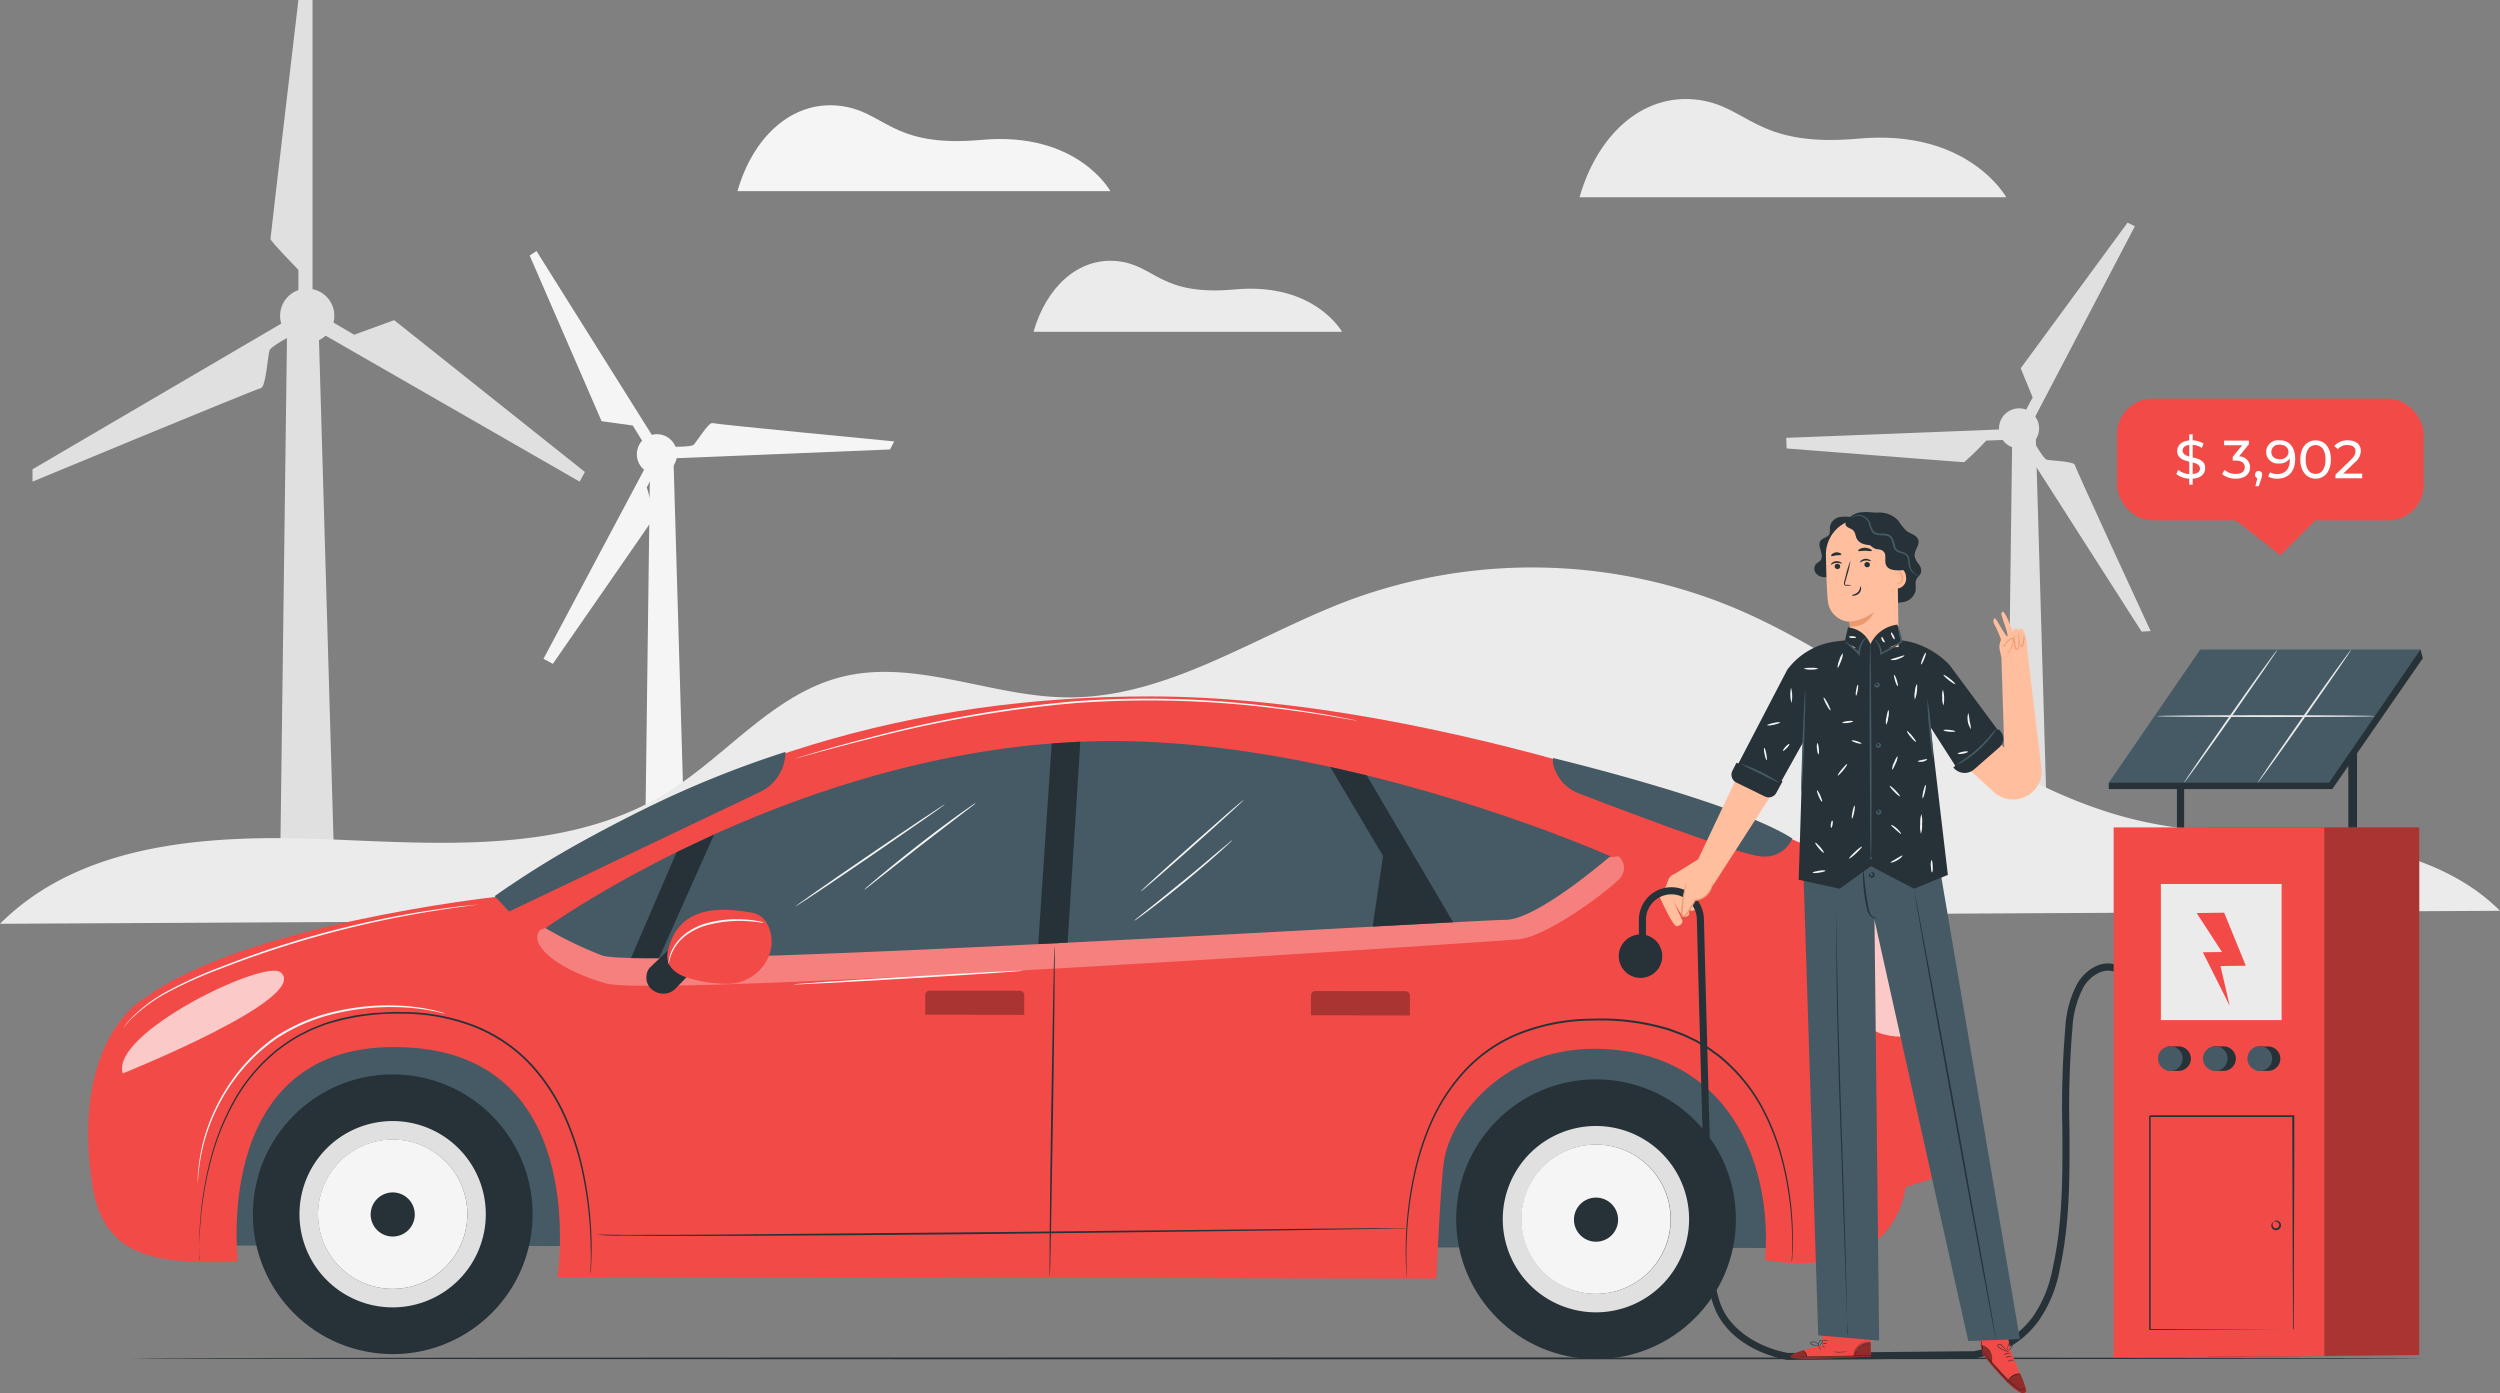 <svg xmlns="http://www.w3.org/2000/svg" width="421.027" height="234.675" viewBox="0 0 421.027 234.675"><rect x="0" y="0" width="421.027" height="234.675" fill="#808080" stroke="none"/><defs><style>.a{fill:#f24a46;}.b{fill:#fff;}.c{fill:#f5f5f5;}.d{fill:#e0e0e0;}.e{fill:#ebebeb;}.f{fill:#263238;}.g{fill:#455a64;}.h{opacity:0.3;}.i{opacity:0.7;}.j{fill:#ffbe9d;}.k{fill:#eb996e;}.l{opacity:0.4;}</style></defs><g transform="translate(-107.837 -126.105)"><g transform="translate(464.379 193.258)"><rect class="a" width="51.612" height="20.487" rx="5.913" transform="translate(0 0)"></rect><path class="b" d="M726.352,256.461v1.012h-.574v-1.012a3.686,3.686,0,0,1-2.192-.787l.337-.708a3.08,3.08,0,0,0,1.855.72v-2.092c-.989-.247-2.035-.562-2.035-1.787,0-.889.641-1.664,2.035-1.788v-1.023h.574v1.012a3.748,3.748,0,0,1,1.833.551l-.292.731a3.122,3.122,0,0,0-1.541-.517v2.1c1.012.248,2.1.551,2.1,1.788C728.477,255.561,727.8,256.394,726.352,256.461Zm-.574-3.721v-1.968c-.8.1-1.124.506-1.124.989s.495.809,1.147.979Zm1.788,1.978c0-.573-.54-.8-1.214-.978v1.934c.865-.079,1.237-.4,1.237-.956Z" transform="translate(-713.623 -243.002)"></path><path class="b" d="M741.275,255.257c0,1.057-.787,1.923-2.4,1.923a3.568,3.568,0,0,1-2.316-.765l.416-.708a2.857,2.857,0,0,0,1.9.674c.956,0,1.5-.438,1.5-1.124s-.483-1.124-1.563-1.124h-.461v-.63l1.586-1.945H736.9v-.787h4.171v.618l-1.653,2.035A1.848,1.848,0,0,1,741.275,255.257Z" transform="translate(-718.877 -243.72)"></path><path class="b" d="M747.087,260.056a1.986,1.986,0,0,1-.157.652l-.427,1.259h-.562l.326-1.349a.573.573,0,0,1-.371-.562.6.6,0,1,1,1.192,0v0Z" transform="translate(-722.654 -247.237)"></path><path class="b" d="M753.912,253.835c0,2.159-1.215,3.306-2.991,3.306a2.955,2.955,0,0,1-1.563-.371l.337-.7a2.25,2.25,0,0,0,1.214.292c1.282,0,2.1-.8,2.1-2.384v-.225a2.111,2.111,0,0,1-1.821.832,1.934,1.934,0,0,1-2.146-1.7,1.99,1.99,0,0,1,2.055-2.217c.061,0,.121,0,.18.011C752.956,250.687,753.912,251.823,753.912,253.835Zm-1.124-1.2c0-.652-.517-1.214-1.507-1.214a1.237,1.237,0,0,0-1.374,1.082,1.291,1.291,0,0,0-.008.143c0,.742.539,1.214,1.428,1.214a1.315,1.315,0,0,0,1.465-1.146c0-.027.006-.053.008-.08Z" transform="translate(-723.923 -243.682)"></path><path class="b" d="M758.685,253.922c0-2.058,1.124-3.227,2.575-3.227s2.575,1.124,2.575,3.227-1.124,3.227-2.575,3.227S758.685,255.957,758.685,253.922Zm4.25,0c0-1.62-.686-2.429-1.676-2.429s-1.675.809-1.675,2.429.686,2.428,1.675,2.428S762.935,255.541,762.935,253.922Z" transform="translate(-727.831 -243.69)"></path><path class="b" d="M772.994,256.292v.787h-4.5v-.618l2.564-2.474c.675-.652.8-1.057.8-1.451,0-.652-.461-1.046-1.349-1.046a1.956,1.956,0,0,0-1.608.686l-.618-.529a2.925,2.925,0,0,1,2.317-.956c1.315,0,2.159.674,2.159,1.754a2.565,2.565,0,0,1-1.034,1.99l-1.934,1.855Z" transform="translate(-731.715 -243.687)"></path><path class="a" d="M747.818,279.1l6.038-6.038H740.115Z" transform="translate(-720.314 -252.744)"></path></g><g transform="translate(107.837 126.105)"><path class="c" d="M334.627,250.249l-36.79,1.506.208-1.958s3.053.048,3.506-.333,2.553-3.869,3.19-3.655,30.606,3.083,30.606,3.083Z" transform="translate(-184.746 -174.555)"></path><path class="c" d="M288.416,250.754a3.381,3.381,0,1,1,1.4,4.572h0a3.375,3.375,0,0,1-1.4-4.562Z" transform="translate(-180.771 -175.834)"></path><path class="c" d="M280.547,258.544l-1.548,2.9a47.947,47.947,0,0,1,1.262,5.042c-.131.25-17.077,24.684-17.077,24.684l-1.577-.839,17.362-32.63Z" transform="translate(-170.08 -179.374)"></path><path class="c" d="M278.8,228.932l-1.845.661-1.881-3.071-5.256-.732-12.113-27.9,1.149-.756Z" transform="translate(-168.502 -154.857)"></path><path class="c" d="M291.2,254.3l-.881,68.212h6.762l-1.946-66.766Z" transform="translate(-181.702 -177.994)"></path><path class="d" d="M117.037,241.8l42.891-25.118.994,2.458s-3.667,1.881-3.964,2.625-.6,6.232-1.482,6.381-38.439,15.732-38.439,15.732Z" transform="translate(-111.561 -162.77)"></path><path class="d" d="M196.218,212.34a4.565,4.565,0,1,1-4.565-4.565h.006a4.56,4.56,0,0,1,4.559,4.559Z" transform="translate(-139.916 -159.164)"></path><path class="d" d="M189.069,176v-4.44s-4.7-4.827-4.7-5.208,4.7-40.249,4.7-40.249h2.381V176Z" transform="translate(-138.815 -126.105)"></path><path class="d" d="M198.017,218.637l1.78-1.952,4.19,2.458,6.732-2.458,32.124,25.571-.887,1.625Z" transform="translate(-144.34 -162.77)"></path><path class="d" d="M188.287,216.685l-1.19,92.086h9.125L193.6,218.637Z" transform="translate(-139.92 -162.77)"></path><path class="d" d="M700.286,283.161,680.447,252.15l1.786-.815s1.5,2.667,2.053,2.863,4.631.256,4.762.911,12.761,27.975,12.761,27.975Z" transform="translate(-339.62 -176.796)"></path><path class="d" d="M673.837,243.431A3.375,3.375,0,1,1,675.23,248,3.375,3.375,0,0,1,673.837,243.431Z" transform="translate(-336.783 -172.874)"></path><path class="d" d="M650.2,249.341l-3.291.125A48.068,48.068,0,0,1,643.2,253.1c-.28.012-29.9-2.309-29.9-2.309L613.227,249l36.9-1.446Z" transform="translate(-312.41 -175.266)"></path><path class="d" d="M681.382,222.967l-1.494-1.256,1.7-3.173-2.018-4.911,17.993-24.523,1.232.613Z" transform="translate(-339.263 -151.606)"></path><path class="d" d="M676.612,246.955l-.875,68.212H682.5L680.552,248.4Z" transform="translate(-337.713 -175.023)"></path><path class="e" d="M528.864,344.484c-7.506-7.512-18.4-10.535-28.945-11.773s-21.291-1.012-31.648-3.369c-25.523-5.821-45.058-26.38-69.307-36.261a88.686,88.686,0,0,0-63.724-.97c-15.916,5.952-30.808,16.618-47.79,16.434-12.839-.143-25.666-6.625-38.094-3.393-11.309,2.94-19.083,13.095-29,19.3-16.63,10.369-37.7,8.8-57.278,7.988s-41.391.369-55.236,14.232Z" transform="translate(-107.837 -191.096)"></path><path class="c" d="M316.5,170.351H379.3s-5.553-10.119-21.719-8.631c-15.44,1.4-16.226-4.976-24.077-5.762S319.116,161.184,316.5,170.351Z" transform="translate(-192.299 -138.161)"></path><path class="e" d="M400.267,211.851h51.951s-4.6-8.333-17.964-7.143c-12.773,1.19-13.422-4.113-19.916-4.762S402.428,204.274,400.267,211.851Z" transform="translate(-226.208 -155.972)"></path><path class="e" d="M554.747,170.671h71.867s-6.351-11.565-24.85-9.881C584.1,162.4,583.2,155.1,574.211,154.2S557.747,160.189,554.747,170.671Z" transform="translate(-288.738 -137.446)"></path></g><g transform="translate(129.824 354.716)"><path class="f" d="M531,510.34c0,.083-86.467.155-193.1.155s-193.124-.071-193.124-.155,86.449-.155,193.124-.155S531,510.25,531,510.34Z" transform="translate(-144.777 -510.185)"></path></g><g transform="translate(122.683 243.386)"><rect class="g" width="39.064" height="263.95" transform="translate(19.106 92.479) rotate(-89.91)"></rect><path class="a" d="M429.637,348.2s-6.6.738-7.774,0c-2.655-1.708-60.426-25-110.068-25.053-39.814-.054-75.664,10.506-110.532,33.785,0,0-42.463,4.678-59.046,17.107-3.875,2.25-11.785,11.119-8.768,31.261,1.923,12.845,11.488,13.386,24.553,13.095,0,0-4.863-39.017,29.91-36.034,29.547,2.53,23.892,38.6,23.892,38.6l148.048.232s.649-16.023,1.28-19.9c1.256-7.774,10.916-20.511,28.951-18.618,19.785,2.077,26.368,20.13,25.1,35.368,0,0,20.874,4.512,23.7-12.279l4.982-1.548s1.917-34.832-15.476-49.474l3.732-2.482Z" transform="translate(-132.779 -323.145)"></path><path class="g" d="M587.544,354.144a5.1,5.1,0,0,1-5.476,2.976c-3.458-.3-23.214-7.791-30.416-10.553a6.982,6.982,0,0,1-4.3-4.607,2.691,2.691,0,0,1-.1-1.375S577.967,347.966,587.544,354.144Z" transform="translate(-300.532 -330.204)"></path><path class="g" d="M296.778,338.855h0A7.506,7.506,0,0,1,292.5,345.6l-42.26,20.136-2.417-2.6s4.417-3.178,10.19-6.613c5.357-3.173,11.9-6.547,15.815-8.452A171.788,171.788,0,0,1,296.778,338.855Z" transform="translate(-179.348 -329.504)"></path><g class="h" transform="translate(75.636 26.922)"><path class="b" d="M441.95,368.375a2.6,2.6,0,0,1,.285,3.668,2.572,2.572,0,0,1-.285.285c-2.1,2.137-12.077,9.559-16.714,10.012s-145.447,9.851-153.78,7.464-13.214-6.613-11.119-9.041l3.78-1.25,66.379,1.357Z" transform="translate(-259.853 -368.375)"></path></g><g class="i" transform="translate(289.899 31.297)"><path class="b" d="M638.88,401.29s-8.2,2.428-11.7-4.036-7.357-13.3-7.357-14.773c0-1.851,1.327-7.8,5.708-6.6C625.535,375.886,637.719,385.594,638.88,401.29Z" transform="translate(-619.827 -375.725)"></path></g><g class="i" transform="translate(5.7 46.195)"><path class="b" d="M142.487,418.052s31.737-12.7,26.6-17.023c-2.708-2.286-28.8,10.285-26.6,17.023" transform="translate(-142.356 -400.755)"></path></g><path class="f" d="M164.306,454.418V454.1c0-.208-.036-.524-.042-.94,0-.821-.036-2.03,0-3.571a58.081,58.081,0,0,1,2.024-13.053,41.682,41.682,0,0,1,3.375-8.506,29.6,29.6,0,0,1,6.428-8.262l1.054-.923,1.137-.839a28.051,28.051,0,0,1,2.417-1.571c.411-.256.863-.446,1.3-.673a14.49,14.49,0,0,1,1.333-.643l1.387-.548.7-.274.72-.22a26.866,26.866,0,0,1,2.976-.78l1.512-.315c.512-.077,1.03-.131,1.542-.2s1.036-.137,1.559-.19l1.571-.077a27.071,27.071,0,0,1,3.184-.071,33.62,33.62,0,0,1,12.2,2.262,26.407,26.407,0,0,1,9.523,6.5,32.629,32.629,0,0,1,5.726,8.768,45.31,45.31,0,0,1,2.875,8.672,63.265,63.265,0,0,1,1.5,13.095c0,1.565-.042,2.78-.089,3.6a7.058,7.058,0,0,1-.077.929c-.024.208-.048.315-.048.315v-.315a8.6,8.6,0,0,1,.042-.935c.036-.821.06-2.03,0-3.571a64.4,64.4,0,0,0-1.589-13.095,45.67,45.67,0,0,0-2.893-8.613,32.375,32.375,0,0,0-5.7-8.678,26.065,26.065,0,0,0-9.452-6.41,33.331,33.331,0,0,0-12.095-2.238,39.293,39.293,0,0,0-12.214,1.619l-.72.214-.69.274-1.375.536c-.458.185-.881.429-1.315.637a12.5,12.5,0,0,0-1.286.667,26.423,26.423,0,0,0-2.381,1.542l-1.131.833-1.042.911a29.453,29.453,0,0,0-6.393,8.172,41.369,41.369,0,0,0-3.411,8.416,59.373,59.373,0,0,0-2.119,13c-.077,1.56-.089,2.768-.083,3.571v.934A1.866,1.866,0,0,1,164.306,454.418Z" transform="translate(-145.516 -359.284)"></path><path class="f" d="M505.762,457.943a1.811,1.811,0,0,0-.042-.315,8.61,8.61,0,0,1-.065-.917c-.054-.809-.1-2.012-.089-3.571A61.717,61.717,0,0,1,507,440.17a44.976,44.976,0,0,1,2.8-8.577,31.49,31.49,0,0,1,5.672-8.648,25.644,25.644,0,0,1,9.428-6.4,34.011,34.011,0,0,1,12.083-2.232,39.445,39.445,0,0,1,12.19,1.423c.238.071.482.125.714.2l.7.256,1.387.518c.9.357,1.786.821,2.631,1.226.815.5,1.655.952,2.423,1.494l1.125.827c.185.137.381.268.554.417l.518.458a28.952,28.952,0,0,1,6.452,8.077,38.924,38.924,0,0,1,3.3,8.4,53.24,53.24,0,0,1,1.786,12.916c.03,1.542,0,2.744-.065,3.571a7.163,7.163,0,0,1-.071.923,3,3,0,0,1-.048.31,1.557,1.557,0,0,1,0-.315,7.267,7.267,0,0,1,.048-.923c0-.81.054-2.006,0-3.542a54.926,54.926,0,0,0-1.863-12.869,39.494,39.494,0,0,0-3.315-8.333A28.731,28.731,0,0,0,559,421.367l-.512-.452c-.179-.143-.369-.268-.548-.411l-1.119-.815c-.756-.53-1.589-.976-2.381-1.47-.863-.4-1.708-.857-2.607-1.19l-1.369-.506-.69-.25c-.232-.083-.476-.137-.714-.2a39.114,39.114,0,0,0-12.083-1.44,33.759,33.759,0,0,0-11.952,2.214,25.408,25.408,0,0,0-9.351,6.309,31.356,31.356,0,0,0-5.649,8.559,45.824,45.824,0,0,0-2.809,8.524,64.136,64.136,0,0,0-1.524,12.922c-.03,1.542,0,2.738.03,3.571a5.62,5.62,0,0,0,.042.923C505.81,457.872,505.762,457.943,505.762,457.943Z" transform="translate(-283.676 -360.035)"></path><path class="g" d="M441.5,355.176S429.193,365.89,423.86,365.89s-145.894,8.524-152.15,5.994a64.066,64.066,0,0,1-9.523-4.6s45.867-33.035,99.318-31.451C400.742,337,441.5,355.176,441.5,355.176Z" transform="translate(-185.161 -328.26)"></path><path class="f" d="M300.367,362.215l-9.285,20.833-4.714-.006,7.672-17.833Z" transform="translate(-194.949 -338.96)"></path><g class="h" transform="translate(205.927 49.624)"><path d="M495.414,410.624l-16.666-.026h0l.005-3.327a.756.756,0,0,1,.757-.755l15.154.024a.756.756,0,0,1,.755.757h0l-.005,3.3Z" transform="translate(-478.748 -406.516)"></path></g><g class="h" transform="translate(140.971 49.553)"><path d="M386.284,410.475l-16.666-.026h0l.005-3.3a.756.756,0,0,1,.757-.755l15.16.024a.756.756,0,0,1,.755.757l-.005,3.3h-.006Z" transform="translate(-369.618 -406.397)"></path></g><path class="f" d="M490.358,344.524l14.553,24.731-13.559.726,1.75-11.9L484.2,343.1Z" transform="translate(-275.027 -331.22)"></path><path class="f" d="M403.865,336.259,401.6,370.043l4.946-.244,2.137-33.844Z" transform="translate(-241.592 -328.33)"></path><path class="f" d="M295.641,401.4l2.113-2.185-3.363-4.28L291.5,397.7a2.135,2.135,0,0,0-.744,1.452C290.35,401.816,293.772,403.328,295.641,401.4Z" transform="translate(-196.711 -352.204)"></path><path class="a" d="M306.585,395.979c5.137.173,9.178-5.065,7.041-9.744a3.573,3.573,0,0,0-2.7-2.22c-5.357-.935-12.291-1.28-14.16,6.3-.548,2.244.708,3.631,2.762,4.47A21.877,21.877,0,0,0,306.585,395.979Z" transform="translate(-199.108 -347.587)"></path><circle class="f" cx="23.553" cy="23.553" r="23.553" transform="translate(24.687 107.246) rotate(-81.975)"></circle><path class="d" d="M208.3,443.295a15.69,15.69,0,1,0,15.648,15.732v-.012a15.684,15.684,0,0,0-15.648-15.72ZM195.71,458.973a12.565,12.565,0,1,1,12.547,12.583A12.565,12.565,0,0,1,195.71,458.973Z" transform="translate(-156.98 -371.779)"></path><path class="c" d="M210.414,448.515a12.577,12.577,0,1,0,12.547,12.607A12.577,12.577,0,0,0,210.414,448.515Z" transform="translate(-159.101 -373.892)"></path><path class="f" d="M212.717,467.2a3.714,3.714,0,1,0,3.72-3.708,3.714,3.714,0,0,0-3.72,3.708Z" transform="translate(-165.137 -379.956)"></path><circle class="f" cx="23.553" cy="23.553" r="23.553" transform="translate(230.392 64.494)"></circle><path class="d" d="M548.759,444.7a15.69,15.69,0,1,0,15.648,15.732v-.006A15.69,15.69,0,0,0,548.759,444.7Zm-12.565,15.684a12.565,12.565,0,1,1,12.553,12.577h-.054A12.583,12.583,0,0,1,536.193,460.389Z" transform="translate(-294.792 -372.35)"></path><path class="c" d="M550.87,449.935a12.577,12.577,0,1,0,12.541,12.613v-.006A12.583,12.583,0,0,0,550.87,449.935Z" transform="translate(-296.909 -374.467)"></path><path class="f" d="M553.177,468.663a3.714,3.714,0,1,0,3.72-3.708h-.006A3.715,3.715,0,0,0,553.177,468.663Z" transform="translate(-302.949 -380.547)"></path><path class="f" d="M573.178,394.2a3.661,3.661,0,1,1-3.612-3.708h.005A3.66,3.66,0,0,1,573.178,394.2Z" transform="translate(-308.082 -350.407)"></path><path class="f" d="M412.44,473.649h-1.393l-4,.077-14.7.238-48.516.6c-18.952.2-36.112.321-48.528.339-6.208,0-11.238,0-14.708-.06a33.508,33.508,0,0,1-5.357-.25,7.248,7.248,0,0,0,1.381.089c.911,0,2.262.036,3.994.042,3.47,0,8.5,0,14.708-.036l48.522-.44,48.516-.512,14.708-.137h5.041Z" transform="translate(-190.443 -384.044)"></path><path class="f" d="M404.834,449.509c-.089,0,0-12.5.244-27.892s.476-27.9.56-27.892,0,12.5-.25,27.892S404.917,449.509,404.834,449.509Z" transform="translate(-242.888 -351.714)"></path><path class="c" d="M447.923,352.434c.054.065-3.786,3.571-8.577,7.833s-8.72,7.66-8.779,7.595,3.786-3.571,8.577-7.827S447.864,352.375,447.923,352.434Z" transform="translate(-253.318 -335)"></path><path class="c" d="M445.3,363.775a5.682,5.682,0,0,1-.6.6c-.393.375-.97.9-1.7,1.548-1.446,1.3-3.47,3.048-5.756,4.928s-4.4,3.536-5.952,4.708c-.774.6-1.4,1.048-1.845,1.363a4.5,4.5,0,0,1-.708.464,4.654,4.654,0,0,1,.631-.56l1.786-1.44c1.512-1.19,3.571-2.893,5.887-4.762s4.327-3.607,5.809-4.857l1.786-1.47A3.9,3.9,0,0,1,445.3,363.775Z" transform="translate(-252.582 -339.591)"></path><path class="c" d="M358.07,353.684c.048.071-5.553,3.976-12.5,8.726s-12.636,8.541-12.684,8.47,5.547-3.976,12.5-8.726S358.023,353.613,358.07,353.684Z" transform="translate(-213.779 -335.506)"></path><path class="c" d="M371.158,353.285a5.267,5.267,0,0,1-.72.6l-2.024,1.559-6.684,5.131-6.625,5.208-2.006,1.583a5.27,5.27,0,0,1-.762.548,5.682,5.682,0,0,1,.685-.643c.452-.4,1.119-.964,1.946-1.661,1.655-1.381,3.97-3.262,6.547-5.28s4.994-3.8,6.744-5.065c.875-.631,1.589-1.131,2.089-1.47A5.217,5.217,0,0,1,371.158,353.285Z" transform="translate(-221.652 -335.345)"></path><path class="c" d="M202.333,382.055a.59.59,0,0,1-.167.036l-.476.071-1.845.25c-1.6.22-3.917.548-6.762,1.036a176.2,176.2,0,0,0-21.952,5.232c-4.214,1.3-8.172,2.7-11.732,4.083a76.364,76.364,0,0,0-9.25,4.131,26.711,26.711,0,0,0-5.536,3.958c-.3.268-.548.53-.762.75a7.168,7.168,0,0,0-.536.6l-.327.357a1.185,1.185,0,0,1-.113.119s0-.054.089-.137l.3-.381c.131-.167.3-.369.512-.6s.452-.5.75-.78a25.755,25.755,0,0,1,5.512-4.059,73.183,73.183,0,0,1,9.256-4.2c3.571-1.4,7.524-2.821,11.744-4.113a164.914,164.914,0,0,1,21.993-5.155c2.857-.458,5.178-.756,6.785-.94l1.851-.19.482-.042A.518.518,0,0,1,202.333,382.055Z" transform="translate(-136.867 -346.99)"></path><path class="c" d="M427.507,327.471h-.244l-.72-.119-2.75-.476c-2.381-.4-5.857-.952-10.16-1.47a172.332,172.332,0,0,0-33.8-.857,207.562,207.562,0,0,0-33.332,5.726c-4.208,1.048-7.595,1.958-9.934,2.6l-2.7.732-.7.185a1.182,1.182,0,0,1-.244.054,1.164,1.164,0,0,1,.238-.083l.69-.214,2.678-.792c2.333-.679,5.714-1.625,9.916-2.7a203.25,203.25,0,0,1,33.374-5.821,167.411,167.411,0,0,1,33.844.946c4.309.548,7.774,1.131,10.16,1.571,1.19.214,2.113.411,2.738.53l.714.149A1.117,1.117,0,0,1,427.507,327.471Z" transform="translate(-213.795 -323.405)"></path><path class="c" d="M313.044,386.78a4.628,4.628,0,0,1-.78-.077c-.494-.06-1.19-.149-2.1-.19a20.975,20.975,0,0,0-6.881.732,10.609,10.609,0,0,0-3.381,1.69,7.779,7.779,0,0,0-2.024,2.315,7.6,7.6,0,0,0-.881,2.714v-.2a3.83,3.83,0,0,1,.036-.6,6.23,6.23,0,0,1,.667-2.036,7.733,7.733,0,0,1,2.042-2.434,10.587,10.587,0,0,1,3.47-1.786,19.674,19.674,0,0,1,6.982-.655,17.539,17.539,0,0,1,2.113.292A3.6,3.6,0,0,1,313.044,386.78Z" transform="translate(-199.251 -348.662)"></path><path class="c" d="M370.952,400.748c0,.089-8.654.673-19.339,1.309s-19.351,1.083-19.357,1,8.649-.673,19.339-1.31S370.946,400.665,370.952,400.748Z" transform="translate(-213.524 -354.553)"></path><path class="c" d="M205.376,411.914a.673.673,0,0,1-.155,0l-.435-.1c-.381-.071-.929-.244-1.661-.357a35.4,35.4,0,0,0-6.22-.6,39.358,39.358,0,0,0-9.2.917,30.793,30.793,0,0,0-10.446,4.238A30.056,30.056,0,0,0,169.306,424a32.254,32.254,0,0,0-4.047,8.3,30.535,30.535,0,0,0-1.292,6.107c-.113.732-.107,1.309-.149,1.7l-.036.44a.675.675,0,0,1,0,.155.451.451,0,0,1,0-.155v-.44a13.4,13.4,0,0,1,.089-1.708,29.215,29.215,0,0,1,1.19-6.16,31.95,31.95,0,0,1,4.018-8.393,29.95,29.95,0,0,1,8.012-8.149,30.642,30.642,0,0,1,10.547-4.262,39.047,39.047,0,0,1,9.273-.857,33.356,33.356,0,0,1,6.238.72c.732.131,1.274.327,1.655.417l.429.125Z" transform="translate(-145.326 -358.529)"></path></g><g transform="translate(383.851 212.34)"><path class="j" d="M591.394,343.245l-7.315,15.476-3.928,2.44a1.874,1.874,0,0,0-1.012.839l-1.262,3.232,3.792.512.774-1.619a3.821,3.821,0,0,0,4.262-1.19l11.172-17.345Z" transform="translate(-574.115 -300.235)"></path><path class="j" d="M577.017,378.393s2.458,5.714,3.19,5.506,1.006-.661.833-1.077-1.565-3.333-1.565-3.333,1.423,2.744,1.911,2.809.964-.292.833-.7-1.19-2.744-1.19-2.744,1.19,2.619,1.6,2.458.69,0,.625-.6a16.591,16.591,0,0,0-1.452-2.9L577.7,377.6Z" transform="translate(-573.767 -314.139)"></path><path class="f" d="M596.562,456.74h-.06c-2.321-.435-8.059-1.97-11.214-6.815-2.1-3.232-2.256-7.53-2.381-10.976-.476-13.345-1.345-46.653-1.6-56.546a4.286,4.286,0,0,0-8.565.113v6.053h-1.19v-6.047a5.476,5.476,0,0,1,10.946-.149c.25,9.893,1.119,43.2,1.589,56.546.119,3.3.268,7.41,2.19,10.369,2.006,3.083,5.881,5.428,10.381,6.285l31.332-.3c4.065-.839,7.143-2.113,9.922-5.821a21.2,21.2,0,0,0,3.339-8.232c1.714-7.66,1.661-15.767,1.613-23.606a155.414,155.414,0,0,1,.5-16.791,17.779,17.779,0,0,1,2.1-7.6c1.315-2.119,3.94-3.97,6.607-2.976l-.411,1.119c-1.94-.708-4.083.72-5.184,2.506a16.775,16.775,0,0,0-1.922,7.095,154.329,154.329,0,0,0-.494,16.666c.048,7.9.1,16.071-1.637,23.874a21.98,21.98,0,0,1-3.571,8.678c-3.012,4.036-6.321,5.4-10.714,6.291h-.113Z" transform="translate(-571.557 -313.953)"></path><path class="j" d="M584.461,375.772a26.39,26.39,0,0,0-.744,5.047c0,.22,0,.482.19.6s.464-.208.631-.4c.3-.345,1.435-2.28,1.435-2.28a3.219,3.219,0,0,0,2.922-3.125" transform="translate(-576.479 -313.333)"></path><path class="k" d="M588.8,375.605a.944.944,0,0,1,0,.351,3.043,3.043,0,0,1-.238.952,3.189,3.189,0,0,1-.911,1.19,3.529,3.529,0,0,1-1.786.738l.089-.054c-.363.6-.75,1.286-1.19,1.97-.071.1-.137.2-.22.3s-.149.179-.238.274a.7.7,0,0,1-.351.226.393.393,0,0,1-.4-.238,1.531,1.531,0,0,1-.054-.72c0-.22.03-.434.048-.643a21.593,21.593,0,0,1,.3-2.2c.113-.625.232-1.125.327-1.464a1.849,1.849,0,0,1,.173-.524,2.52,2.52,0,0,1-.083.542c-.06.351-.155.851-.244,1.47s-.185,1.369-.244,2.2c0,.208-.03.423-.042.637a1.4,1.4,0,0,0,.042.6c.036.071.1.119.137.107a.6.6,0,0,0,.22-.161c.071-.077.149-.173.22-.262a3.44,3.44,0,0,0,.2-.28c.44-.673.839-1.345,1.19-1.952l.03-.054h.06a3.332,3.332,0,0,0,1.667-.661,3.217,3.217,0,0,0,.9-1.107A5.261,5.261,0,0,0,588.8,375.605Z" transform="translate(-576.384 -313.333)"></path><path class="a" d="M667.6,503.935l.768,3.226s5.28,6.857,6.91,6.547c1.065-.22-.244-2.012-2.256-7.214l-.423-2.155Z" transform="translate(-610.432 -365.279)"></path><path class="f" d="M675.93,514.341a.311.311,0,0,1-.042.1.6.6,0,0,1-.226.208.852.852,0,0,1-.47.1,1.189,1.189,0,0,1-.6-.22,25.164,25.164,0,0,1-2.661-2.476,33.042,33.042,0,0,1-2.381-2.768c-.28-.369-.506-.673-.649-.887l-.173-.25c-.036-.054-.054-.089-.048-.089l.065.077.185.238.673.869c.6.726,1.4,1.708,2.381,2.738a29.208,29.208,0,0,0,2.625,2.488.976.976,0,0,0,1.006.143A.73.73,0,0,0,675.93,514.341Z" transform="translate(-610.873 -366.947)"></path><path class="f" d="M678.055,514.855h-.429a2.5,2.5,0,0,0-.946.363,1.889,1.889,0,0,0-.714.708c-.125.232-.161.393-.179.393a.981.981,0,0,1,.113-.423,1.783,1.783,0,0,1,.726-.768,2.241,2.241,0,0,1,.994-.345A.929.929,0,0,1,678.055,514.855Z" transform="translate(-613.747 -369.669)"></path><path class="f" d="M670,509.983a5.939,5.939,0,0,0,.1-.6,2.452,2.452,0,0,0-.268-1.411,2.3,2.3,0,0,0-1.006-1.018,3.338,3.338,0,0,0-.6-.208.52.52,0,0,1,.167,0,1.663,1.663,0,0,1,.434.137,2.222,2.222,0,0,1,1.071,1.036,2.427,2.427,0,0,1,.244,1.47,2.537,2.537,0,0,1-.107.44A.511.511,0,0,1,670,509.983Z" transform="translate(-610.687 -366.416)"></path><path class="f" d="M668.164,504.855a3.551,3.551,0,0,1,.292,1.012c.1.6.2,1.024.173,1.036a3.57,3.57,0,0,1-.274-1.018C668.271,505.313,668.134,504.867,668.164,504.855Z" transform="translate(-610.66 -365.652)"></path><path class="f" d="M675.989,508.922a6.236,6.236,0,0,0-.655.107,3.439,3.439,0,0,1-.637.19,1.533,1.533,0,0,1,1.292-.3Z" transform="translate(-613.306 -367.278)"></path><path class="f" d="M676.318,509.841c0,.03-.256,0-.548.077s-.506.2-.524.179a.778.778,0,0,1,.5-.28A.815.815,0,0,1,676.318,509.841Z" transform="translate(-613.529 -367.644)"></path><path class="f" d="M677,510.956a3.21,3.21,0,0,0-.6,0,2.784,2.784,0,0,0-.518.226.7.7,0,0,1,.494-.327A.726.726,0,0,1,677,510.956Z" transform="translate(-613.788 -368.069)"></path><path class="f" d="M674.946,507.669a.639.639,0,0,1-.179,0,3.689,3.689,0,0,1-.464-.125,4.12,4.12,0,0,1-.661-.3c-.119-.065-.238-.137-.363-.22a.547.547,0,0,1-.262-.411.316.316,0,0,1,.362-.26.327.327,0,0,1,.042.01.811.811,0,0,1,.363.25,6.151,6.151,0,0,1,.488.524c.131.161.226.292.292.387a.616.616,0,0,1,.083.155s-.161-.19-.435-.494c-.131-.149-.3-.321-.494-.506a.766.766,0,0,0-.321-.214c-.119-.03-.274.03-.28.155a.46.46,0,0,0,.22.321c.119.083.238.155.351.226a4.589,4.589,0,0,0,.637.3C674.7,507.6,674.946,507.651,674.946,507.669Z" transform="translate(-612.626 -366.257)"></path><path class="f" d="M675.784,507.276a.73.73,0,0,1,0-.161,2.18,2.18,0,0,1,.036-.44,2.311,2.311,0,0,1,.167-.637,1.362,1.362,0,0,1,.208-.339.351.351,0,0,1,.423-.131.405.405,0,0,1,.143.417,1.7,1.7,0,0,1-.113.381,1.967,1.967,0,0,1-.381.542,2.238,2.238,0,0,1-.333.286c-.083.06-.137.089-.143.083s.179-.149.423-.417a2.136,2.136,0,0,0,.345-.53,1.456,1.456,0,0,0,.1-.357.309.309,0,0,0-.1-.315c-.1-.06-.214,0-.3.113a1.515,1.515,0,0,0-.2.31,2.537,2.537,0,0,0-.179.6A4.666,4.666,0,0,1,675.784,507.276Z" transform="translate(-613.744 -365.93)"></path><g class="l" transform="translate(57.563 140.334)"><path d="M668.636,508.3l-.369-1.548s1.292.238,1.625,1.19a4.022,4.022,0,0,1,.256,1.655l2.809,3.03s.708-1.381,1.982-1.048a13.263,13.263,0,0,1,.976,2.762c-.03.554-.679.488-.9.387a11.538,11.538,0,0,1-2.518-1.988A56.565,56.565,0,0,1,668.636,508.3Z" transform="translate(-668.267 -506.755)"></path></g><path class="a" d="M619.84,503.684v-4.3l8.065-.1.1,6.291-.5.042c-2.22.149-11.309.6-12.8.173C613.007,505.309,619.84,503.684,619.84,503.684Z" transform="translate(-588.912 -363.397)"></path><g class="l" transform="translate(36.142 139.822)"><path d="M632.277,508.228a2.8,2.8,0,0,1,1.006-1.732,2.7,2.7,0,0,1,1.881-.6l.03,2.25Z" transform="translate(-632.277 -505.895)"></path></g><g class="l" transform="translate(25.474 141.185)"><path d="M616.469,508.185s-2.381.72-2.089,1.113,9.523.274,13.565-.137v-.179l-10.714.232S616.94,508.215,616.469,508.185Z" transform="translate(-614.355 -508.185)"></path></g><path class="f" d="M628.041,509.545H627.9l-.4.03-1.464.083c-1.238.06-2.946.119-4.839.143s-3.571,0-4.839,0l-1.464-.042h6.351c1.863,0,3.571-.077,4.833-.119l1.47-.054h.536Z" transform="translate(-588.882 -367.55)"></path><path class="f" d="M618.6,509.331a3.3,3.3,0,0,0-.286-.7,3.755,3.755,0,0,0-.506-.56,1.1,1.1,0,0,1,.6.506A1.114,1.114,0,0,1,618.6,509.331Z" transform="translate(-590.278 -366.955)"></path><path class="f" d="M622.808,507.621a1.923,1.923,0,0,1-.262-.31c-.125-.185-.2-.345-.173-.357s.137.119.256.3S622.832,507.6,622.808,507.621Z" transform="translate(-592.125 -366.501)"></path><path class="f" d="M623.848,507.169a1.059,1.059,0,0,1-.286-.185c-.137-.125-.244-.238-.226-.262s.149.065.286.19S623.865,507.151,623.848,507.169Z" transform="translate(-592.515 -366.406)"></path><path class="f" d="M624.3,506.156a.993.993,0,0,1-.417.06c-.232,0-.423,0-.423-.042s.184-.054.417-.06A1.754,1.754,0,0,1,624.3,506.156Z" transform="translate(-592.565 -366.161)"></path><path class="f" d="M624.449,505.285a1.191,1.191,0,0,1-.952.083,3.36,3.36,0,0,1,.476-.036A2.9,2.9,0,0,1,624.449,505.285Z" transform="translate(-592.581 -365.826)"></path><path class="f" d="M621.591,506.408a1.543,1.543,0,0,1-.518,0,2.885,2.885,0,0,1-.553-.119,1.233,1.233,0,0,1-.315-.125.265.265,0,0,1-.131-.155.2.2,0,0,1,.077-.208.964.964,0,0,1,1.363.6v.143a1.448,1.448,0,0,0-.238-.44.926.926,0,0,0-.446-.28.8.8,0,0,0-.6.048c-.077.065-.048.161.048.214a1.553,1.553,0,0,0,.292.119,3.3,3.3,0,0,0,.536.131C621.424,506.4,621.591,506.391,621.591,506.408Z" transform="translate(-591.193 -365.991)"></path><path class="f" d="M622.356,506.257a.508.508,0,0,1-.065-.363.859.859,0,0,1,.137-.375.512.512,0,0,1,.429-.274.208.208,0,0,1,.161.238.541.541,0,0,1-.083.232,1.413,1.413,0,0,1-.244.315c-.161.161-.286.226-.292.214s.1-.1.244-.256a2.062,2.062,0,0,0,.214-.315c.065-.113.113-.31,0-.333s-.262.125-.339.226a1.009,1.009,0,0,0-.143.339A1.827,1.827,0,0,0,622.356,506.257Z" transform="translate(-592.089 -365.809)"></path><path class="f" d="M635.125,505.814h-.6a2.593,2.593,0,0,0-1.3.548,2.683,2.683,0,0,0-.8,1.161c-.113.345-.125.6-.143.6a.385.385,0,0,1,0-.161,2.4,2.4,0,0,1,.077-.44,2.483,2.483,0,0,1,.8-1.19,2.516,2.516,0,0,1,1.345-.548,2.66,2.66,0,0,1,.446,0A.438.438,0,0,1,635.125,505.814Z" transform="translate(-596.138 -366.022)"></path><path class="f" d="M635.561,500.185a13.739,13.739,0,0,1,.089,1.655,13.558,13.558,0,0,1,0,1.661,15.484,15.484,0,0,1-.089-1.661A14.729,14.729,0,0,1,635.561,500.185Z" transform="translate(-597.455 -363.761)"></path><path class="f" d="M628.938,508.511a4.662,4.662,0,0,1-1.19.131,4.59,4.59,0,0,1-1.19-.077c0-.03.53,0,1.19,0S628.932,508.481,628.938,508.511Z" transform="translate(-593.82 -367.129)"></path><path class="f" d="M633.051,508.473s-.042.113-.089.232-.083.232-.113.232-.042-.131,0-.268S633.033,508.455,633.051,508.473Z" transform="translate(-596.356 -367.115)"></path><path class="f" d="M633.991,507.185a.591.591,0,0,1-.113.19c-.077.083-.167.143-.185.119s0-.1.113-.185A.876.876,0,0,1,633.991,507.185Z" transform="translate(-596.706 -366.595)"></path><path class="f" d="M635.306,506.6a.468.468,0,0,0-.226.071c-.113.071-.2.107-.226.089s.042-.131.191-.185S635.318,506.573,635.306,506.6Z" transform="translate(-597.177 -366.339)"></path><path class="f" d="M636.47,506.333a.212.212,0,0,1-.1.1c-.065.024-.131.03-.143,0s.036-.071.1-.1S636.458,506.309,636.47,506.333Z" transform="translate(-597.733 -366.243)"></path><path class="g" d="M654.5,447.54l-14.369-84.485-22.166,3.375,2.571,80.479,10.261.875-.786-70.849,15.791,70.926Z" transform="translate(-590.343 -308.254)"></path><path class="f" d="M634.749,346.755l-2.94-24.916,4.446,6.946,7.107-6.149-8.333-11.232h0a14,14,0,0,0-5.458-3.536,11.31,11.31,0,0,0-3.423-.655h0a13.73,13.73,0,0,1-8.262,0c-.47.054-1.19.119-2.131.25a12.029,12.029,0,0,0-8.065,4.762l-8.553,16.422,7.327,2.774,3.881-6.964-.72,23.118,6.9,1.512,5.262-3.8,7.262,3.8Z" transform="translate(-582.721 -285.65)"></path><path class="g" d="M618.148,321.535c.077,0,0,3.851-.173,8.589s-.387,8.583-.47,8.577,0-3.845.179-8.589S618.07,321.535,618.148,321.535Z" transform="translate(-590.143 -291.447)"></path><path class="g" d="M653.187,324.085a41.729,41.729,0,0,1,.6,4.97,43.629,43.629,0,0,1,.339,4.994,43.211,43.211,0,0,1-.625-4.97A43.772,43.772,0,0,1,653.187,324.085Z" transform="translate(-604.599 -292.479)"></path><path class="f" d="M633.8,271.591a12.932,12.932,0,0,1,3.464-.476,4.373,4.373,0,0,1,3.143,1.339,11.291,11.291,0,0,0,1.333,1.7c.708.56,1.833.744,2.071,1.613s-.7,1.72-.637,2.643a2.973,2.973,0,0,0,.69,1.4,1.7,1.7,0,0,1,.381,1.47c-.149.4-.548.655-.744,1.036-.3.6-.059,1.292-.155,1.94a2.536,2.536,0,0,1-1.94,1.917,7.536,7.536,0,0,1-2.875,0" transform="translate(-596.751 -271.038)"></path><path class="f" d="M627.827,272.467a5.728,5.728,0,0,0-2.381-.113,2.054,2.054,0,0,0-1.625,1.559c-.071.488.083,1.036-.19,1.446s-1,.488-1.357.917c-.756.9.7,2.482-.06,3.387-.2.244-.524.363-.75.6a1.226,1.226,0,0,0-.048,1.506,1.851,1.851,0,0,0,1.417.708,4,4,0,0,0,1.6-.309A7.4,7.4,0,0,0,628.6,278.7a4.869,4.869,0,0,0-.446-5.2" transform="translate(-591.644 -271.509)"></path><path class="j" d="M636.5,278.854l.214,15.642-7.839.161c-.137-.9-.429-4.422-.429-4.422a3.9,3.9,0,0,1-3.649-3.411c-.179-1.571-.28-4.839-.333-7.791a6.018,6.018,0,0,1,5.768-6.131h0a6.023,6.023,0,0,1,6.263,5.774C636.5,278.735,636.5,278.794,636.5,278.854Z" transform="translate(-592.973 -271.759)"></path><path class="k" d="M631.147,300.874a7.531,7.531,0,0,0,4.1-1.619,4,4,0,0,1-4.018,2.458Z" transform="translate(-595.678 -282.428)"></path><path class="f" d="M626.937,286.089a.464.464,0,0,0,.494.423.446.446,0,0,0,.435-.458v-.007a.47.47,0,0,0-.494-.423.44.44,0,0,0-.435.446Z" transform="translate(-593.973 -276.911)"></path><path class="f" d="M625.891,285.468c.065.054.387-.244.887-.292s.887.167.934.1-.047-.137-.214-.232a1.291,1.291,0,0,0-.756-.155,1.244,1.244,0,0,0-.7.3C625.9,285.325,625.861,285.444,625.891,285.468Z" transform="translate(-593.547 -276.611)"></path><path class="f" d="M635.347,285.589a.464.464,0,0,0,.494.423.44.44,0,0,0,.435-.446v-.018a.47.47,0,0,0-.494-.423.446.446,0,0,0-.435.458Z" transform="translate(-597.378 -276.708)"></path><path class="f" d="M634.121,284.788c.065.054.387-.238.887-.286s.887.161.935.1-.048-.131-.22-.232a1.262,1.262,0,0,0-.75-.155,1.283,1.283,0,0,0-.7.3C634.133,284.657,634.091,284.788,634.121,284.788Z" transform="translate(-596.878 -276.336)"></path><path class="f" d="M630.841,288.862a3.1,3.1,0,0,0-.821-.065c-.131,0-.25,0-.28-.1a.628.628,0,0,1,.048-.387c.083-.321.179-.655.274-1.006a15.914,15.914,0,0,0,.6-2.613,18.052,18.052,0,0,0-.8,2.559c-.089.351-.179.69-.262,1.012a.722.722,0,0,0,0,.5.3.3,0,0,0,.226.167.918.918,0,0,0,.214,0A3.117,3.117,0,0,0,630.841,288.862Z" transform="translate(-595.032 -276.535)"></path><path class="f" d="M633.249,292.025c-.083,0,0,.542-.452.97s-1.006.429-1,.506.137.1.381.077a1.38,1.38,0,0,0,.839-.393,1.189,1.189,0,0,0,.345-.809C633.357,292.12,633.315,292.019,633.249,292.025Z" transform="translate(-595.941 -279.502)"></path><path class="f" d="M633.583,281.6c.06.131.548,0,1.143,0s1.077.125,1.143,0-.065-.185-.268-.3a2,2,0,0,0-.869-.208,1.866,1.866,0,0,0-.875.2C633.649,281.422,633.554,281.535,633.583,281.6Z" transform="translate(-596.662 -275.077)"></path><path class="f" d="M625.953,283c.1.1.429-.048.839-.1s.768,0,.839-.125-.042-.173-.2-.262a1.238,1.238,0,0,0-1.351.179C625.942,282.83,625.906,282.949,625.953,283Z" transform="translate(-593.568 -275.604)"></path><path class="j" d="M643.257,287.068c.054,0,2.161-.881,2.309,1.339a1.673,1.673,0,0,1-2.113,1.851C643.448,290.2,643.257,287.068,643.257,287.068Z" transform="translate(-600.58 -277.425)"></path><path class="k" d="M644.626,289.828a.207.207,0,0,1,.107.048.417.417,0,0,0,.292,0,.964.964,0,0,0,.381-.893,1.23,1.23,0,0,0-.143-.542c-.083-.161-.19-.268-.315-.28a.2.2,0,0,0-.22.125v.107s-.048,0-.042-.125a.277.277,0,0,1,.083-.143.269.269,0,0,1,.208-.071.559.559,0,0,1,.429.315,1.343,1.343,0,0,1,.173.6,1,1,0,0,1-.5,1,.411.411,0,0,1-.357-.036C644.632,289.882,644.62,289.828,644.626,289.828Z" transform="translate(-601.134 -277.894)"></path><path class="f" d="M630.376,272.295a3.4,3.4,0,0,1,.946-.857,3.141,3.141,0,0,1,1.4-.417,8.1,8.1,0,0,1,2.976.274,3.857,3.857,0,0,1,2.286,1.786A7.64,7.64,0,0,0,639,275.169c.446.44,1.149.649,1.4,1.226.452,1.024-.9,2.2-.464,3.226a1.6,1.6,0,0,1,.214.548.6.6,0,0,1-.393.542,1.823,1.823,0,0,1-.7.1c-.833,0-1.851-.1-2.2-.863s.107-1.631-.369-2.232-1.107-.315-1.678-.649a3.281,3.281,0,0,1-.667-.506,4.425,4.425,0,0,1-1.113-.2,1.871,1.871,0,0,1-1.1-.845c-.25-.458-.25-1.054-.6-1.423s-1.113-.434-1.3-.952A.761.761,0,0,1,630.376,272.295Z" transform="translate(-595.222 -270.985)"></path><path class="f" d="M598.589,341.915l-.69,1.351a1.47,1.47,0,0,0,.648,1.976l.013.007,4.8,2.345a1.458,1.458,0,0,0,1.928-.6l1.06-1.952Z" transform="translate(-582.156 -299.696)"></path><path class="j" d="M674.088,305.82l-4.375,1.107-.244-1.131a2.54,2.54,0,0,1,.1-1.673,1.039,1.039,0,0,0,.06-.292,19.015,19.015,0,0,0-1.113-2.536c-.345-.7,0-1.19.226-.9.393.506,1.607,2.756,1.893,2.928s-.071-1.03-.071-1.03c-.851-2.559-1.083-2.917-.637-3.1s1.786,3.6,1.786,3.6-.179-.536.22-.72.69.321.69.321c-.1-.268.292-.381.292-.381,1.012-.036,1.19,3.827,1.19,3.827l-4.393,1.077.476,15.178-1.6-1.708-5.357,4.4,5.357,4.9a4.763,4.763,0,0,0,4.089,1.018h0a4.762,4.762,0,0,0,3.756-5.25Z" transform="translate(-608.667 -282.404)"></path><path class="k" d="M675.056,309.472s.173-.268.417-.708a5.791,5.791,0,0,0,.375-.81c.06-.155.113-.321.161-.494a1.054,1.054,0,0,0,.059-.506.2.2,0,0,0-.161-.161.386.386,0,0,0-.244.083,2.783,2.783,0,0,0-.441.387,2.855,2.855,0,0,0-.512.78l-.036.089-.054-.071a1.664,1.664,0,0,0-.435-.387.754.754,0,0,1,.518.321h-.089a2.543,2.543,0,0,1,.494-.845,2.436,2.436,0,0,1,.464-.417.517.517,0,0,1,.357-.119.37.37,0,0,1,.3.28,1.154,1.154,0,0,1-.065.6,5.421,5.421,0,0,1-.6,1.321A2.414,2.414,0,0,1,675.056,309.472Z" transform="translate(-613.1 -285.407)"></path><path class="k" d="M677.635,305.4a3.9,3.9,0,0,1,.143.815c.03.274.065.6.107.887a2.906,2.906,0,0,0,.071.506c.042.155.2.262.3.179a.739.739,0,0,0,.149-.458,5.135,5.135,0,0,0,0-.524v-.893a3.8,3.8,0,0,1,.048-.821,4.639,4.639,0,0,1,.071.821v1.429a.8.8,0,0,1-.214.6.321.321,0,0,1-.363,0,.481.481,0,0,1-.19-.274,3.008,3.008,0,0,1-.071-.536q-.036-.482-.071-.893A3.987,3.987,0,0,1,677.635,305.4Z" transform="translate(-614.483 -284.792)"></path><path class="k" d="M679.192,306.55c.03,0,0,.19.066.476a.873.873,0,0,0,.214.423c.066.042.1.036.143-.036a1.934,1.934,0,0,0,.1-.3,10.523,10.523,0,0,0,.208-1.631,3.061,3.061,0,0,1-.042,1.673,1.533,1.533,0,0,1-.119.339.267.267,0,0,1-.179.137.278.278,0,0,1-.2-.065.682.682,0,0,1-.173-.268,1.592,1.592,0,0,1-.066-.25C679.1,306.729,679.174,306.544,679.192,306.55Z" transform="translate(-615.099 -284.95)"></path><path class="f" d="M668.2,332.455l-7.7,6.422.119.131a2.434,2.434,0,0,0,3.4.19l4.262-3.726a1.881,1.881,0,0,0,.28-2.524Z" transform="translate(-607.558 -295.867)"></path><path class="f" d="M629.817,305.643l.53-2.327a4.47,4.47,0,0,1,3.774,2.827,5.744,5.744,0,0,1,4.547-3.3l.7,2.976-5.512,2.3-4.036-2.476" transform="translate(-595.14 -283.882)"></path><path class="g" d="M606.938,345.451a34.979,34.979,0,0,1-3.345-1.613,34.356,34.356,0,0,1-3.315-1.673A24.912,24.912,0,0,1,606.938,345.451Z" transform="translate(-583.182 -299.798)"></path><path class="g" d="M668.145,332.3a4.447,4.447,0,0,1-.708,1.137,17.378,17.378,0,0,1-2.173,2.381,17.116,17.116,0,0,1-2.577,1.946,4.95,4.95,0,0,1-1.19.6c-.054-.089,1.726-1.1,3.571-2.786S668.067,332.232,668.145,332.3Z" transform="translate(-607.962 -295.805)"></path><path class="g" d="M636.957,308.385a1.369,1.369,0,0,1,0,.369c0,.274,0,.6.036,1.054,0,.958.036,2.274.06,3.881,0,3.315.048,7.827.083,12.809s0,9.523,0,12.809c0,1.613,0,2.928-.036,3.887,0,.429,0,.78-.03,1.054a.185.185,0,1,1-.06,0c0-.274,0-.625-.036-1.059,0-.952-.036-2.274-.06-3.881,0-3.315-.048-7.821-.077-12.809s0-9.494,0-12.809c0-1.607.03-2.923.042-3.881v-1.054A1.774,1.774,0,0,1,636.957,308.385Z" transform="translate(-597.976 -286.124)"></path><path class="g" d="M633.56,306.828a.337.337,0,0,0-.226,0c-.137.042-.262.185-.4.44a4.619,4.619,0,0,0-.6,2.054v.357l-.25-.256h0c-1.19-1.25-2.327-2.113-2.274-2.184a8.815,8.815,0,0,1,2.5,1.97h0l-.268.1a4.206,4.206,0,0,1,.72-2.155c.155-.232.369-.446.6-.44S633.578,306.822,633.56,306.828Z" transform="translate(-595.138 -285.448)"></path><path class="g" d="M642.094,302.935a17.768,17.768,0,0,1,.756,2.792v.089l-.077.06c-.494.339-1.054.7-1.655,1.054s-1.244.7-1.786.964l-.208.1v-.226a3.283,3.283,0,0,0-.553-1.839c-.268-.4-.488-.6-.464-.6a1.65,1.65,0,0,1,.6.518,3.2,3.2,0,0,1,.7,1.934l-.2-.125c.542-.286,1.143-.6,1.786-.982s1.155-.7,1.649-1.024l-.059.149A18.639,18.639,0,0,1,642.094,302.935Z" transform="translate(-598.494 -283.918)"></path><path class="g" d="M638.421,319.349a.577.577,0,0,0,0,.244.176.176,0,0,0,.28.125c.137-.089.1-.22,0-.31s-.2-.06-.22-.1.083-.161.31-.1a.422.422,0,0,1,.286.286.44.44,0,0,1-.2.476.429.429,0,0,1-.512,0,.44.44,0,0,1-.161-.369C638.236,319.361,638.409,319.307,638.421,319.349Z" transform="translate(-598.535 -290.499)"></path><path class="g" d="M638.791,336.408a.576.576,0,0,0,0,.244.176.176,0,0,0,.28.125c.137-.089.1-.22,0-.31s-.2-.065-.22-.1.083-.167.31-.1a.411.411,0,0,1,.286.286.44.44,0,0,1-.2.476.428.428,0,0,1-.512,0,.44.44,0,0,1-.161-.369C638.606,336.42,638.779,336.366,638.791,336.408Z" transform="translate(-598.685 -297.403)"></path><path class="g" d="M638.884,355.32c.03.036,0,.125,0,.244a.17.17,0,0,0,.28.125c.143-.1.1-.22,0-.3s-.2-.066-.22-.1.083-.167.315-.1a.428.428,0,0,1,.28.292.459.459,0,0,1-.708.47.424.424,0,0,1-.155-.375C638.7,355.337,638.872,355.284,638.884,355.32Z" transform="translate(-598.724 -305.06)"></path><path class="c" d="M607.389,339.772c-.083,0-.244-.435-.363-1.006s-.137-1.054-.054-1.071.244.435.357,1.012S607.472,339.772,607.389,339.772Z" transform="translate(-585.872 -297.988)"></path><path class="c" d="M610.023,330.484c0,.083-.452.256-1.048.387s-1.1.173-1.119.089.452-.262,1.048-.393S610.005,330.4,610.023,330.484Z" transform="translate(-586.25 -295.051)"></path><path class="c" d="M613.383,336.588c.065.06-.131.369-.429.684s-.6.536-.655.476.131-.363.429-.685S613.323,336.529,613.383,336.588Z" transform="translate(-588.044 -297.536)"></path><path class="c" d="M614.586,323.262a5.558,5.558,0,0,1-.077-2.577A5.357,5.357,0,0,1,614.586,323.262Z" transform="translate(-588.896 -291.103)"></path><path class="c" d="M620.651,315.211a5.2,5.2,0,0,1-2.494,0,2.739,2.739,0,0,1,1.25-.149A2.65,2.65,0,0,1,620.651,315.211Z" transform="translate(-590.42 -288.819)"></path><path class="c" d="M627.767,313.387a3.007,3.007,0,0,1,.286-1.292,2.957,2.957,0,0,1,.6-1.19,3.009,3.009,0,0,1-.286,1.292C628.112,312.887,627.85,313.417,627.767,313.387Z" transform="translate(-594.31 -287.144)"></path><path class="c" d="M624.948,325.626c-.071.042-.393-.411-.708-1.012s-.512-1.119-.435-1.161.393.417.708,1.018S625.026,325.584,624.948,325.626Z" transform="translate(-592.699 -292.222)"></path><path class="c" d="M632.96,321.678c-.083,0-.1-.435,0-.934s.19-.9.28-.9.1.435,0,.94S633.043,321.69,632.96,321.678Z" transform="translate(-596.384 -290.763)"></path><path class="c" d="M630.914,330.135c0,.089-.387.208-.893.274s-.929.048-.935-.036.387-.208.893-.274S630.9,330.057,630.914,330.135Z" transform="translate(-594.844 -294.898)"></path><path class="c" d="M622.168,338.241c-.089,0-.2-.417-.244-.946a1.743,1.743,0,0,1,.071-.97c.071-.012.19.417.238.946S622.269,338.23,622.168,338.241Z" transform="translate(-591.937 -297.434)"></path><path class="c" d="M629.382,342.309c.065.054-.232.53-.667,1.059s-.839.911-.9.857.232-.53.667-1.054S629.317,342.231,629.382,342.309Z" transform="translate(-594.324 -299.852)"></path><path class="c" d="M622.769,351.63c-.077.036-.327-.369-.554-.893s-.351-.988-.274-1.024.327.369.56.9S622.87,351.594,622.769,351.63Z" transform="translate(-591.942 -302.852)"></path><path class="c" d="M632.246,354.065c.083,0,.06.512-.06,1.107s-.28,1.071-.363,1.054-.06-.512.06-1.113S632.163,354.047,632.246,354.065Z" transform="translate(-595.932 -304.614)"></path><path class="c" d="M622.883,366.229c-.065.054-.446-.286-.851-.756s-.679-.9-.6-.952.446.28.851.75S622.949,366.17,622.883,366.229Z" transform="translate(-591.741 -308.845)"></path><path class="c" d="M622.877,372.426c0,.083-.458.226-1.053.321s-1.089.1-1.107,0,.464-.232,1.059-.327S622.877,372.337,622.877,372.426Z" transform="translate(-591.456 -312.017)"></path><path class="c" d="M633.183,365.64c.06.059-.375.56-.97,1.113s-1.125.958-1.19.893.375-.56.97-1.119S633.124,365.575,633.183,365.64Z" transform="translate(-595.625 -309.297)"></path><path class="c" d="M626.08,358.255c.089,0,.119.3.065.643s-.155.6-.238.6-.113-.3-.065-.643S626,358.243,626.08,358.255Z" transform="translate(-593.521 -306.31)"></path><path class="c" d="M633.4,336.1c0,.083-.417.042-.875-.1s-.81-.315-.786-.393.417-.042.875.1S633.421,336.024,633.4,336.1Z" transform="translate(-595.916 -297.127)"></path><path class="c" d="M641.463,329.489a2.728,2.728,0,0,1,.053-1.268c.113-.69.274-1.238.363-1.226a2.713,2.713,0,0,1-.06,1.274A2.9,2.9,0,0,1,641.463,329.489Z" transform="translate(-599.833 -293.657)"></path><path class="c" d="M648.9,334.766c-.065.06-.452-.3-.875-.8s-.7-.952-.637-1.012.458.31.875.81S648.974,334.713,648.9,334.766Z" transform="translate(-602.249 -296.065)"></path><path class="c" d="M644.108,340.094a2.5,2.5,0,0,1-.315,1.19c-.25.6-.518,1.1-.6,1.065a2.5,2.5,0,0,1,.315-1.19C643.757,340.541,644.03,340.064,644.108,340.094Z" transform="translate(-600.556 -298.959)"></path><path class="c" d="M644.238,350.218c-.059.06-.5-.292-.976-.78s-.81-.929-.75-.988.5.286.976.774S644.3,350.159,644.238,350.218Z" transform="translate(-600.276 -302.339)"></path><path class="c" d="M651.8,350.439c-.083,0-.042-.536.1-1.155s.315-1.107.4-1.089.042.536-.1,1.155S651.881,350.457,651.8,350.439Z" transform="translate(-604.02 -302.238)"></path><path class="c" d="M644.573,361c-.065.054-.435-.28-.893-.679s-.833-.732-.786-.8.518.149.994.6S644.638,360.945,644.573,361Z" transform="translate(-600.431 -306.816)"></path><path class="c" d="M644.766,368.176c.054.06-.31.458-.875.792s-1.1.446-1.125.369.429-.321.964-.637S644.707,368.1,644.766,368.176Z" transform="translate(-600.381 -310.321)"></path><path class="c" d="M654.267,369.425c.089,0,.173.458.2,1.036s0,1.042-.113,1.042-.173-.458-.2-1.03A2.054,2.054,0,0,1,654.267,369.425Z" transform="translate(-604.989 -310.832)"></path><path class="c" d="M651.248,359.766a4.694,4.694,0,0,1-.119-1.667,4.564,4.564,0,0,1,.19-1.655,4.674,4.674,0,0,1,.119,1.661A4.428,4.428,0,0,1,651.248,359.766Z" transform="translate(-603.755 -305.578)"></path><path class="c" d="M652.03,340.915c.036.077-.28.31-.738.4s-.845,0-.845-.071.357-.143.78-.232S651.989,340.838,652.03,340.915Z" transform="translate(-603.49 -299.28)"></path><path class="c" d="M649.942,319.575a5.842,5.842,0,0,1-.357,2.661,3.011,3.011,0,0,1,0-1.351A2.918,2.918,0,0,1,649.942,319.575Z" transform="translate(-603.11 -290.654)"></path><path class="c" d="M643.743,317.045c.083,0,.286.381.452.911s.232.97.149,1-.28-.381-.446-.911S643.66,317.075,643.743,317.045Z" transform="translate(-600.763 -289.629)"></path><path class="c" d="M645.088,311.572c.036.071-.435.375-1.089.6a2,2,0,0,1-1.232.113c0-.089.512-.226,1.143-.411S645.053,311.488,645.088,311.572Z" transform="translate(-600.382 -287.406)"></path><path class="c" d="M651.407,312.768c-.077-.03,0-.5.232-1.054s.435-.976.518-.94,0,.5-.232,1.048S651.491,312.8,651.407,312.768Z" transform="translate(-603.867 -287.09)"></path><path class="c" d="M659.718,318.61c-.048.071-.542-.226-1.1-.661s-.952-.845-.9-.911.542.232,1.1.667S659.771,318.545,659.718,318.61Z" transform="translate(-606.434 -289.623)"></path><path class="c" d="M657.572,323.906a2.864,2.864,0,0,1-.2-1.327,2.9,2.9,0,0,1,.113-1.333A5.794,5.794,0,0,1,657.572,323.906Z" transform="translate(-606.282 -291.33)"></path><path class="c" d="M659.7,332.842c0,.083-.458.113-1.006.065s-.994-.161-.982-.244.458-.119,1.006-.066S659.717,332.753,659.7,332.842Z" transform="translate(-606.433 -295.915)"></path><path class="c" d="M665.109,330.559a3.214,3.214,0,0,1-.458-2.744,6.856,6.856,0,0,1,.226,1.375A6.716,6.716,0,0,1,665.109,330.559Z" transform="translate(-609.188 -293.989)"></path><path class="c" d="M663.5,338.759c0,.083-.357.226-.839.321s-.887.1-.9,0,.363-.226.845-.321S663.489,338.676,663.5,338.759Z" transform="translate(-608.068 -298.392)"></path><path class="c" d="M640.712,307.215c-.059.066-.3-.065-.452-.345s-.131-.554-.048-.565.191.185.322.417S640.772,307.156,640.712,307.215Z" transform="translate(-599.321 -285.282)"></path><path class="c" d="M643.469,306.2c-.077.042-.268-.19-.429-.512s-.232-.6-.155-.649.268.19.429.512S643.546,306.165,643.469,306.2Z" transform="translate(-600.417 -284.767)"></path><path class="c" d="M632.188,306.308c0,.083-.274.131-.6.113s-.6-.113-.6-.2.274-.137.6-.113S632.193,306.218,632.188,306.308Z" transform="translate(-595.617 -285.201)"></path><path class="g" d="M642.968,282H642.8a2.036,2.036,0,0,1-.464-.22,2.26,2.26,0,0,1-1.036-1.542,10.025,10.025,0,0,0-.2-1.232.967.967,0,0,0-.363-.5,2.151,2.151,0,0,0-.649-.262,2.987,2.987,0,0,1-.78-.286,1.4,1.4,0,0,1-.554-.714c-.214-.548-.226-1.19-.554-1.577-.72-.833-2.22,0-3.077-.994a4.217,4.217,0,0,1-.524-1.4,1.929,1.929,0,0,0-2.381-1.244,5.847,5.847,0,0,0-.6.256s0-.054.125-.125a1.769,1.769,0,0,1,.452-.244,2.03,2.03,0,0,1,1.839.226,2.13,2.13,0,0,1,.815,1.048,4.247,4.247,0,0,0,.5,1.3,1.786,1.786,0,0,0,1.381.429,5.663,5.663,0,0,1,.875.077,1.468,1.468,0,0,1,.839.476,5.706,5.706,0,0,1,.6,1.667,1.143,1.143,0,0,0,.435.6,2.7,2.7,0,0,0,.7.262,2.258,2.258,0,0,1,.732.315,1.232,1.232,0,0,1,.446.637,8.068,8.068,0,0,1,.173,1.28,2.244,2.244,0,0,0,.887,1.482C642.765,281.91,642.98,281.976,642.968,282Z" transform="translate(-595.868 -271.31)"></path><path class="f" d="M629.286,452.847a1.013,1.013,0,0,1,0-.19v-.6c0-.518-.048-1.25-.083-2.184-.065-1.923-.155-4.667-.268-8.047-.238-6.809-.56-16.178-.917-26.535s-.554-19.749-.6-26.547V377.915a.783.783,0,0,1,0-.19.677.677,0,0,1,0,.19V380.7c.03,1.917.06,4.661.107,8.041.1,6.8.351,16.178.691,26.547s.655,19.743.827,26.535c.083,3.4.143,6.149.167,8.047v2.756A1.19,1.19,0,0,1,629.286,452.847Z" transform="translate(-594.168 -314.192)"></path><path class="f" d="M663.185,453.562c-.083,0-3.244-16.988-7.059-37.969s-6.839-38.017-6.779-38.028,3.244,16.982,7.059,37.975S663.269,453.527,663.185,453.562Z" transform="translate(-603.044 -314.127)"></path><path class="f" d="M637.291,380.4a.568.568,0,0,1-.357.054,1.367,1.367,0,0,1-.851-.512,3.114,3.114,0,0,1-.536-1.351c-.113-.524-.22-1.1-.31-1.714a25.5,25.5,0,0,1-.286-3.143,5.106,5.106,0,0,1,.048-1.309c.1,0,.179,1.988.542,4.411.1.6.19,1.19.286,1.7a3.177,3.177,0,0,0,.429,1.28,1.34,1.34,0,0,0,.7.524C637.166,380.395,637.291,380.371,637.291,380.4Z" transform="translate(-597.209 -312.046)"></path><path class="f" d="M636.822,373.052c.036.036,0,.137.036.274a.232.232,0,1,0,.357-.244c-.107-.1-.22-.089-.232-.131s.113-.155.345-.054a.472.472,0,0,1,.274.327.489.489,0,0,1-.22.494.477.477,0,0,1-.542,0,.488.488,0,0,1-.2-.375C636.637,373.1,636.8,373.052,636.822,373.052Z" transform="translate(-597.9 -312.221)"></path></g><g transform="translate(462.974 235.488)"><path class="a" d="M768.212,449.057l-35.475.387V360.215h35.475Z" transform="translate(-715.922 -330.252)"></path><g class="h" transform="translate(16.815 29.963)"><path d="M768.212,449.057l-35.475.387V360.215h35.475Z" transform="translate(-732.737 -360.215)"></path></g><path class="a" d="M741.352,449.23l-35.475.214V360.215h35.475Z" transform="translate(-705.05 -330.252)"></path><path class="f" d="M704.487,332.315v1.059h37.654l15.232-22.017L757,309.875Z" transform="translate(-704.487 -309.875)"></path><rect class="f" width="1.214" height="6.72" transform="translate(11.482 23.243)"></rect><path class="f" d="M772.267,339.909v11.583h1.47V338.665Z" transform="translate(-731.923 -321.529)"></path><path class="g" d="M719.9,309.875l-15.41,22.44h37.1L757,309.875Z" transform="translate(-704.487 -309.875)"></path><path class="e" d="M725.776,332.318c-.071-.048,3.4-5.113,7.738-11.309s7.94-11.178,8.006-11.125-3.4,5.107-7.738,11.309S725.848,332.366,725.776,332.318Z" transform="translate(-713.104 -309.879)"></path><path class="e" d="M746.636,332.318c-.065-.048,3.4-5.113,7.738-11.309s7.94-11.178,8.012-11.125-3.4,5.107-7.738,11.309S746.708,332.366,746.636,332.318Z" transform="translate(-721.548 -309.879)"></path><path class="e" d="M718.077,328.62c0-.083,8.238-.155,18.4-.155s18.4.071,18.4.155-8.238.155-18.4.155S718.077,328.709,718.077,328.62Z" transform="translate(-709.988 -317.4)"></path><rect class="e" width="20.333" height="22.928" transform="translate(8.779 39.487)"></rect><path class="f" d="M724.319,424.219a2.077,2.077,0,0,1-2.077,2.077c-.518,0-1.839-.054-1.839-.054a2.9,2.9,0,0,1-1.1-2.143,2.179,2.179,0,0,1,1.268-1.934h1.667A2.077,2.077,0,0,1,724.319,424.219Z" transform="translate(-710.486 -355.328)"></path><circle class="g" cx="2.077" cy="2.077" r="2.077" transform="translate(8.291 66.813)"></circle><path class="f" d="M737.039,424.219a2.078,2.078,0,0,1-2.077,2.077c-.518,0-1.839-.054-1.839-.054a2.9,2.9,0,0,1-1.1-2.143,2.179,2.179,0,0,1,1.268-1.934h1.667A2.077,2.077,0,0,1,737.039,424.219Z" transform="translate(-715.635 -355.328)"></path><circle class="g" cx="2.077" cy="2.077" r="2.077" transform="translate(15.863 66.813)"></circle><path class="f" d="M749.629,424.227a2.077,2.077,0,0,1-2.077,2.077c-.518,0-1.839-.054-1.839-.054a2.9,2.9,0,0,1-1.1-2.143,2.178,2.178,0,0,1,1.268-1.923h1.667A2.078,2.078,0,0,1,749.629,424.227Z" transform="translate(-720.731 -355.336)"></path><path class="g" d="M747.882,424.2a2.077,2.077,0,1,1-2.077-2.077h0A2.078,2.078,0,0,1,747.882,424.2Z" transform="translate(-720.371 -355.312)"></path><path class="a" d="M733.992,384.335l-4.625.065,4.268,6.565-3.232.042,4.53,9.023-1.559-6.708,4.262-.054Z" transform="translate(-714.558 -340.015)"></path><path class="f" d="M740.107,477.787V475.12c0-1.738,0-4.244-.042-7.416,0-6.345-.042-15.315-.071-25.892l.143.143H715.989c-.036.036.292-.286.155-.143h0v35.957l-.125-.119,17.559.065,4.863.03h-4.786l-17.636.065h-.125V441.83h0c-.137.131.185-.2.155-.167h24.291v.137c0,10.613-.054,19.642-.071,25.987,0,3.155,0,5.655-.036,7.381v2.446A.674.674,0,0,1,740.107,477.787Z" transform="translate(-709.09 -363.22)"></path><path class="f" d="M750.778,471.742c.036.036-.137.214-.071.548a.637.637,0,0,0,.286.44.595.595,0,0,0,.827-.6.649.649,0,0,0-.333-.411c-.3-.161-.524-.054-.542-.1s.208-.25.631-.107a.84.84,0,0,1,.518.542.8.8,0,0,1-.333.863.809.809,0,0,1-.922.054.853.853,0,0,1-.351-.661C750.475,471.9,750.766,471.706,750.778,471.742Z" transform="translate(-723.107 -375.287)"></path></g></g></svg>